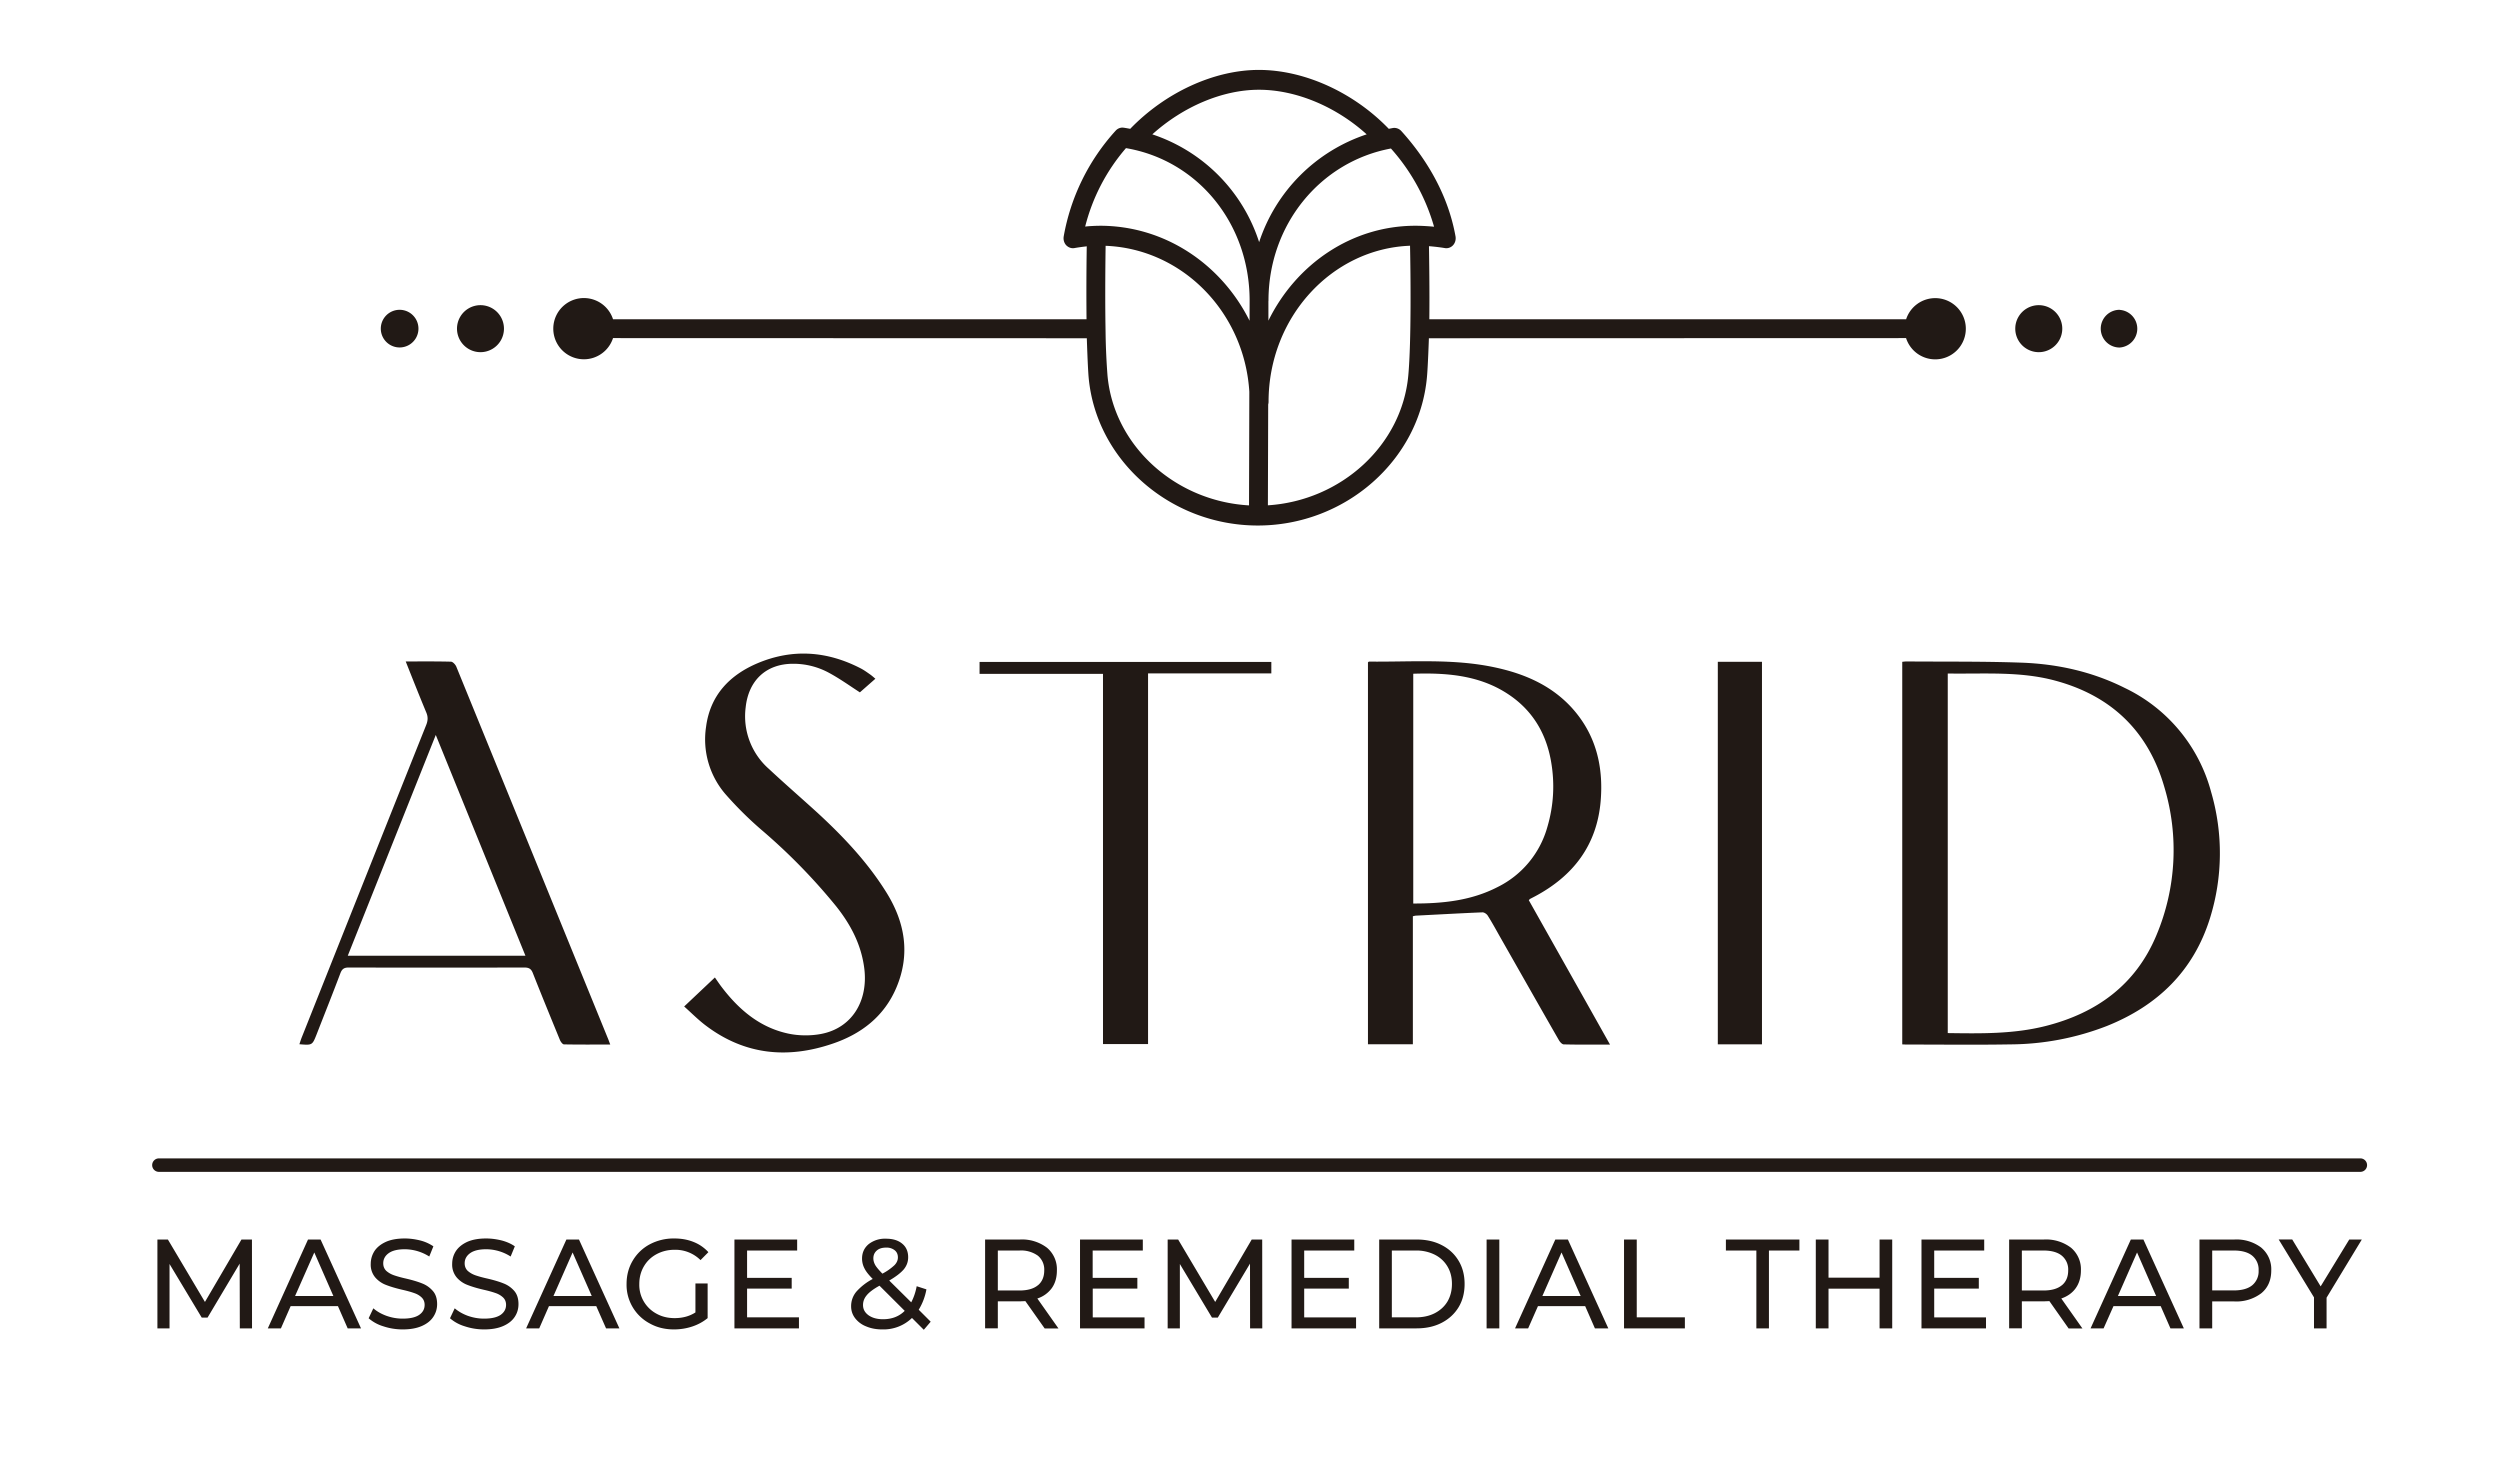 <svg xmlns="http://www.w3.org/2000/svg" width="334" height="196" viewBox="230.5 138.77 334 196" xml:space="preserve"><path fill="none" d="M201 116.14h395.57v232.27H201z"/><path fill="#211915" d="M545.84 295.33H251.73a.9.9 0 1 1 0-1.8h294.11c.5 0 .9.4.9.9s-.4.9-.9.9z"/><g fill="#211915"><path d="m262.54 316.24-.02-8.65-4.29 7.21h-.78l-4.3-7.16v8.6h-1.62v-11.87h1.4l4.95 8.34 4.88-8.34h1.4l.01 11.87h-1.63zM275.64 313.27h-6.31l-1.3 2.97h-1.75l5.37-11.87h1.68l5.4 11.87h-1.78l-1.3-2.97zm-.6-1.35-2.55-5.82-2.57 5.82h5.13zM281.7 315.96a5.31 5.31 0 0 1-1.95-1.07l.63-1.33c.45.4 1.03.74 1.74 1 .7.25 1.43.38 2.18.38.98 0 1.72-.17 2.2-.5.49-.34.73-.78.73-1.34 0-.4-.13-.73-.4-.99-.26-.25-.59-.45-.98-.58-.39-.14-.94-.3-1.66-.46-.89-.21-1.61-.43-2.16-.65a3.56 3.56 0 0 1-1.4-.99 2.64 2.64 0 0 1-.6-1.8c0-.64.18-1.21.5-1.72.34-.51.85-.92 1.53-1.23.67-.3 1.52-.45 2.53-.45.7 0 1.39.1 2.07.27a5.5 5.5 0 0 1 1.74.78l-.55 1.36a6.17 6.17 0 0 0-3.26-.97c-.97 0-1.69.18-2.17.53-.48.35-.72.8-.72 1.35 0 .41.14.74.4 1 .28.25.62.45 1.02.59.4.14.95.3 1.63.45.9.21 1.62.43 2.16.65.54.21 1.01.54 1.4.98.4.44.59 1.04.59 1.78 0 .62-.17 1.19-.51 1.7-.34.52-.86.93-1.55 1.23-.69.3-1.53.45-2.54.45-.9 0-1.76-.14-2.6-.42zM292.58 315.96a5.34 5.34 0 0 1-1.96-1.07l.63-1.33c.46.4 1.04.74 1.74 1 .71.25 1.43.38 2.18.38.99 0 1.72-.17 2.21-.5.48-.34.73-.78.73-1.34 0-.4-.13-.73-.4-.99-.27-.25-.6-.45-.98-.58-.4-.14-.94-.3-1.66-.46-.9-.21-1.61-.43-2.16-.65a3.54 3.54 0 0 1-1.4-.99 2.66 2.66 0 0 1-.6-1.8c0-.64.17-1.21.5-1.72.34-.51.85-.92 1.52-1.23.68-.3 1.52-.45 2.53-.45.7 0 1.4.1 2.08.27.67.18 1.26.44 1.74.78l-.56 1.36a6.11 6.11 0 0 0-3.26-.97c-.96 0-1.68.18-2.16.53-.48.35-.72.8-.72 1.35 0 .41.14.74.4 1 .28.25.62.45 1.01.59.4.14.95.3 1.64.45.9.21 1.62.43 2.16.65.54.21 1.01.54 1.4.98.39.44.58 1.04.58 1.78 0 .62-.16 1.19-.5 1.7-.34.52-.86.93-1.55 1.23-.69.3-1.53.45-2.54.45-.9 0-1.76-.14-2.6-.42zM310.16 313.27h-6.32l-1.3 2.97h-1.75l5.38-11.87h1.68l5.4 11.87h-1.78l-1.31-2.97zm-.6-1.35L307 306.1l-2.56 5.82h5.12zM323.41 310.24h1.63v4.63c-.6.49-1.27.86-2.05 1.12-.78.26-1.6.39-2.45.39-1.2 0-2.28-.26-3.24-.8a5.84 5.84 0 0 1-3.09-5.28c0-1.15.28-2.2.83-3.12a5.78 5.78 0 0 1 2.27-2.17 6.8 6.8 0 0 1 3.27-.78c.95 0 1.8.15 2.59.47a5.3 5.3 0 0 1 1.97 1.36l-1.05 1.06a4.78 4.78 0 0 0-3.45-1.38c-.9 0-1.7.2-2.43.59-.72.39-1.28.93-1.69 1.63-.4.69-.61 1.47-.61 2.35a4.36 4.36 0 0 0 2.3 3.97c.72.4 1.52.59 2.42.59 1.06 0 1.99-.25 2.78-.76v-3.87zM337.24 314.77v1.47h-8.62v-11.87H337v1.47h-6.69v3.65h5.96v1.44h-5.96v3.84h6.93zM353.92 316.43l-1.58-1.58a5.47 5.47 0 0 1-3.97 1.53c-.8 0-1.5-.13-2.14-.4a3.41 3.41 0 0 1-1.48-1.09c-.36-.47-.54-1-.54-1.6a3 3 0 0 1 .68-1.93 7.68 7.68 0 0 1 2.21-1.72c-.52-.52-.9-.99-1.1-1.4a2.8 2.8 0 0 1-.33-1.32c0-.8.3-1.44.88-1.93a3.53 3.53 0 0 1 2.33-.73c.9 0 1.62.22 2.15.66.54.44.8 1.05.8 1.82 0 .6-.19 1.13-.58 1.61-.4.47-1.04.97-1.95 1.5l2.94 2.91c.34-.64.58-1.36.73-2.15l1.3.42a7.84 7.84 0 0 1-1.03 2.72l1.6 1.6-.92 1.08zm-2.55-2.53-3.37-3.36c-.82.45-1.38.88-1.7 1.27-.33.39-.5.82-.5 1.31 0 .57.25 1.02.75 1.38.49.34 1.13.52 1.92.52 1.18 0 2.15-.37 2.9-1.12zm-3.74-8.05c-.3.27-.45.61-.45 1.04 0 .3.09.6.25.89.16.28.48.66.96 1.15a7.3 7.3 0 0 0 1.62-1.14c.3-.31.45-.66.45-1.03 0-.4-.14-.72-.42-.95a1.73 1.73 0 0 0-1.16-.36c-.53 0-.95.13-1.25.4zM370.06 316.24l-2.57-3.64-.74.03h-2.94v3.61h-1.7v-11.87h4.64a5.5 5.5 0 0 1 3.63 1.1 3.75 3.75 0 0 1 1.32 3.04c0 .91-.22 1.7-.67 2.34a3.86 3.86 0 0 1-1.94 1.4l2.82 4h-1.85zm-.9-5.75c.56-.46.85-1.13.85-1.98a2.4 2.4 0 0 0-.85-1.98 3.82 3.82 0 0 0-2.46-.69h-2.89v5.34h2.89c1.07 0 1.9-.23 2.46-.7zM383.41 314.77v1.47h-8.62v-11.87h8.39v1.47h-6.7v3.65h5.97v1.44h-5.96v3.84h6.92zM397.51 316.24l-.01-8.65-4.3 7.21h-.78l-4.29-7.16v8.6h-1.63v-11.87h1.4l4.95 8.34 4.88-8.34h1.4l.01 11.87h-1.63zM411.67 314.77v1.47h-8.62v-11.87h8.38v1.47h-6.69v3.65h5.96v1.44h-5.96v3.84h6.93zM414.75 304.37h5.01c1.26 0 2.37.24 3.34.74.98.5 1.73 1.2 2.27 2.1.54.9.8 1.93.8 3.1s-.26 2.2-.8 3.1c-.54.89-1.3 1.59-2.27 2.09-.97.5-2.08.74-3.34.74h-5v-11.88zm4.9 10.4c.97 0 1.82-.19 2.54-.56.73-.38 1.3-.9 1.7-1.57.39-.68.59-1.45.59-2.34s-.2-1.66-.6-2.33c-.4-.67-.96-1.2-1.69-1.57a5.46 5.46 0 0 0-2.53-.56h-3.21v8.93h3.2zM429.11 304.37h1.7v11.87h-1.7v-11.88zM442.28 313.27h-6.31l-1.31 2.97h-1.75l5.38-11.87h1.68l5.4 11.87h-1.79l-1.3-2.97zm-.6-1.35-2.56-5.82-2.56 5.82h5.12zM447.47 304.37h1.7v10.4h6.43v1.47h-8.13v-11.88zM465.15 305.84h-4.07v-1.47h9.82v1.47h-4.07v10.4h-1.68v-10.4zM483.3 304.37v11.87h-1.69v-5.3h-6.82v5.3h-1.7v-11.87h1.7v5.1h6.82v-5.1h1.7zM495.83 314.77v1.47h-8.62v-11.87h8.38v1.47h-6.68v3.65h5.96v1.44h-5.96v3.84h6.92zM506.86 316.24l-2.56-3.64-.75.03h-2.93v3.61h-1.7v-11.87h4.63a5.5 5.5 0 0 1 3.64 1.1 3.75 3.75 0 0 1 1.32 3.04c0 .91-.23 1.7-.68 2.34s-1.1 1.11-1.94 1.4l2.82 4h-1.85zm-.9-5.75c.56-.46.85-1.13.85-1.98a2.4 2.4 0 0 0-.85-1.98c-.56-.46-1.38-.69-2.46-.69h-2.88v5.34h2.88c1.08 0 1.9-.23 2.46-.7zM519.16 313.27h-6.3l-1.32 2.97h-1.74l5.38-11.87h1.68l5.4 11.87h-1.79l-1.3-2.97zm-.6-1.35-2.55-5.82-2.56 5.82h5.12zM532.62 305.47a3.75 3.75 0 0 1 1.32 3.04c0 1.28-.44 2.3-1.32 3.03a5.5 5.5 0 0 1-3.63 1.1h-2.94v3.6h-1.7v-11.87H529a5.5 5.5 0 0 1 3.63 1.1zm-1.22 5.01a2.4 2.4 0 0 0 .85-1.97 2.4 2.4 0 0 0-.85-1.98c-.56-.46-1.39-.69-2.46-.69h-2.89v5.33h2.89c1.07 0 1.9-.23 2.46-.69zM541.33 312.14v4.1h-1.68v-4.14l-4.72-7.74h1.81l3.8 6.27 3.82-6.26h1.68l-4.71 7.77z"/></g><g fill="#211915"><path d="M434.75 259.04c3.6 6.4 7.2 12.78 10.85 19.29-2.17 0-4.17.02-6.18-.03-.23 0-.52-.33-.66-.58-2.64-4.6-5.26-9.23-7.89-13.85-.52-.92-1.03-1.86-1.6-2.76-.13-.22-.47-.46-.72-.45-2.96.12-5.92.29-8.89.44-.1 0-.2.04-.4.08v17.1h-6v-51.02c.06-.04.1-.1.15-.1 5.6.06 11.24-.42 16.79.77 3.94.84 7.54 2.38 10.31 5.42 3.2 3.54 4.23 7.8 3.84 12.44-.5 5.89-3.65 10-8.77 12.73l-.65.34c-.05.02-.08.07-.18.18zm-15.44.44c3.96.01 7.76-.39 11.27-2.2a12.77 12.77 0 0 0 6.64-8c.87-2.93 1.02-5.91.48-8.9-.62-3.4-2.2-6.26-5-8.37-3.98-2.98-8.6-3.38-13.39-3.23v30.7zM484.64 278.3v-51.11c.24-.03.42-.05.61-.05 5.1.04 10.2-.02 15.29.16 4.83.17 9.5 1.2 13.87 3.4a21.54 21.54 0 0 1 11.49 13.86 29.16 29.16 0 0 1-.14 16.86c-2.2 7.07-7 11.71-13.8 14.43a36.07 36.07 0 0 1-12.86 2.45c-4.65.08-9.32.02-13.98.02l-.48-.02zm6.08-49.55v48.04c4.42.06 8.77.14 13.05-.94 6.85-1.73 12.08-5.52 14.84-12.16a29.3 29.3 0 0 0 1.04-19.79c-2.15-7.46-7.1-12.2-14.62-14.21-4.69-1.26-9.47-.86-14.31-.94zM284.7 227.14c2.11 0 4.08-.02 6.04.03.25 0 .6.38.72.66a103721.46 103721.46 0 0 1 20.21 49.56c.12.27.21.55.36.93-2.12 0-4.15.02-6.18-.02-.19 0-.44-.35-.54-.58-1.22-2.98-2.44-5.95-3.62-8.94-.22-.57-.52-.75-1.14-.75-7.82.02-15.64.02-23.46 0-.63 0-.9.2-1.12.78-1.03 2.73-2.11 5.43-3.17 8.15-.58 1.46-.58 1.46-2.3 1.32.11-.34.21-.66.34-.98 5.53-13.9 11.06-27.8 16.6-41.67.24-.6.26-1.1 0-1.7-.92-2.21-1.8-4.43-2.74-6.8zm16 39.32-11.98-29.5-11.76 29.5h23.75zM321.91 273.23l4.1-3.87c.21.3.51.75.83 1.18 2.33 3.09 5.16 5.52 9.03 6.33 1.4.29 2.95.3 4.36.03 4.08-.79 6.28-4.38 5.74-8.74-.4-3.18-1.8-5.84-3.75-8.3a78.58 78.58 0 0 0-9.73-10 48.26 48.26 0 0 1-5.11-5.04 11.2 11.2 0 0 1-2.55-8.94c.55-4.23 3.15-6.93 6.92-8.52 4.65-1.95 9.26-1.61 13.73.7.43.22.83.51 1.23.79.25.17.47.37.74.6l-2.07 1.82c-1.27-.82-2.62-1.79-4.07-2.58a9.95 9.95 0 0 0-4.86-1.24c-3.61 0-5.95 2.24-6.33 5.83a9.37 9.37 0 0 0 3.12 8.23c2.14 2 4.34 3.9 6.5 5.87 3.45 3.18 6.67 6.59 9.17 10.6 2.5 4 3.23 8.25 1.36 12.7-1.63 3.88-4.71 6.24-8.58 7.54-5.98 2.03-11.66 1.49-16.82-2.38-1.04-.77-1.96-1.71-2.96-2.6zM400.35 227.19v1.55h-16.47v49.52h-6.02V228.8h-16.49v-1.6h38.98zM465.9 278.29H460v-51.1h5.9v51.1z"/></g><g fill="#211915"><path d="M513.68 180.16a2.52 2.52 0 1 0 0 5.04 2.52 2.52 0 0 0 0-5.03zM502.88 179.54a3.14 3.14 0 1 0 0 6.28 3.14 3.14 0 0 0 0-6.28zM489.05 178.6a4.09 4.09 0 0 0-3.89 2.82h-63.7c.04-3.9-.02-7.82-.05-9.76.76.06 1.5.15 2.1.25.4.08.82-.06 1.11-.37.29-.31.41-.75.34-1.18-1.12-6.29-4.57-11.14-7.26-14.1-.28-.3-.7-.45-1.1-.39l-.56.11c-4.68-4.86-11.26-7.87-17.36-7.87-5.96 0-12.48 3-17.18 7.87-.3-.05-.58-.11-.88-.15-.4-.06-.8.1-1.07.4a28.3 28.3 0 0 0-6.94 14.13c-.07.43.05.87.34 1.18.3.3.7.45 1.11.37.57-.1 1.1-.17 1.63-.23a387.4 387.4 0 0 0-.03 9.74H312.4a4.09 4.09 0 1 0 0 2.52l63.3.02c0 .08.12 3.84.24 5.2.98 11.1 10.91 19.82 22.6 19.82 11.68 0 21.6-8.71 22.6-19.82.13-1.36.26-5.12.26-5.2l63.75-.02a4.09 4.09 0 1 0 3.9-5.34zm-91.68 27.69c-9.88-.56-18.08-7.99-18.91-17.38a91.4 91.4 0 0 1-.25-5.37l-.02-1.33c-.06-4.1-.01-8.48.02-10.6 10.26.4 18.55 8.88 19.2 19.5l-.04 15.18zm.08-27.35-.01 2.68c-3.76-7.54-11.3-12.69-19.98-12.69l-.44.01h-.06c-.5.02-.98.04-1.48.1a25.6 25.6 0 0 1 5.45-10.48c9.61 1.63 16.52 10.1 16.52 20.37zm-13-22.22c4.11-3.71 9.39-5.96 14.24-5.96 4.96 0 10.3 2.25 14.4 5.96a22.6 22.6 0 0 0-14.37 14.4 22.39 22.39 0 0 0-14.27-14.4zm34.2 32.19c-.84 9.34-8.96 16.74-18.76 17.37l.04-13.48c.03-.11.05-.23.05-.35 0-11.26 8.42-20.45 18.9-20.85.07 3.23.19 12.66-.23 17.3zm.95-19.98c-8.53 0-15.95 5.15-19.64 12.68v-2.59l.01-.08c0-10.1 6.85-18.55 16.36-20.33a26.7 26.7 0 0 1 5.76 10.45c-.84-.08-1.72-.13-2.5-.13zM283.89 180.16a2.51 2.51 0 1 0 0 5.03 2.51 2.51 0 0 0 0-5.03zM294.7 179.54a3.14 3.14 0 1 0-.01 6.28 3.14 3.14 0 0 0 0-6.28z"/></g></svg>